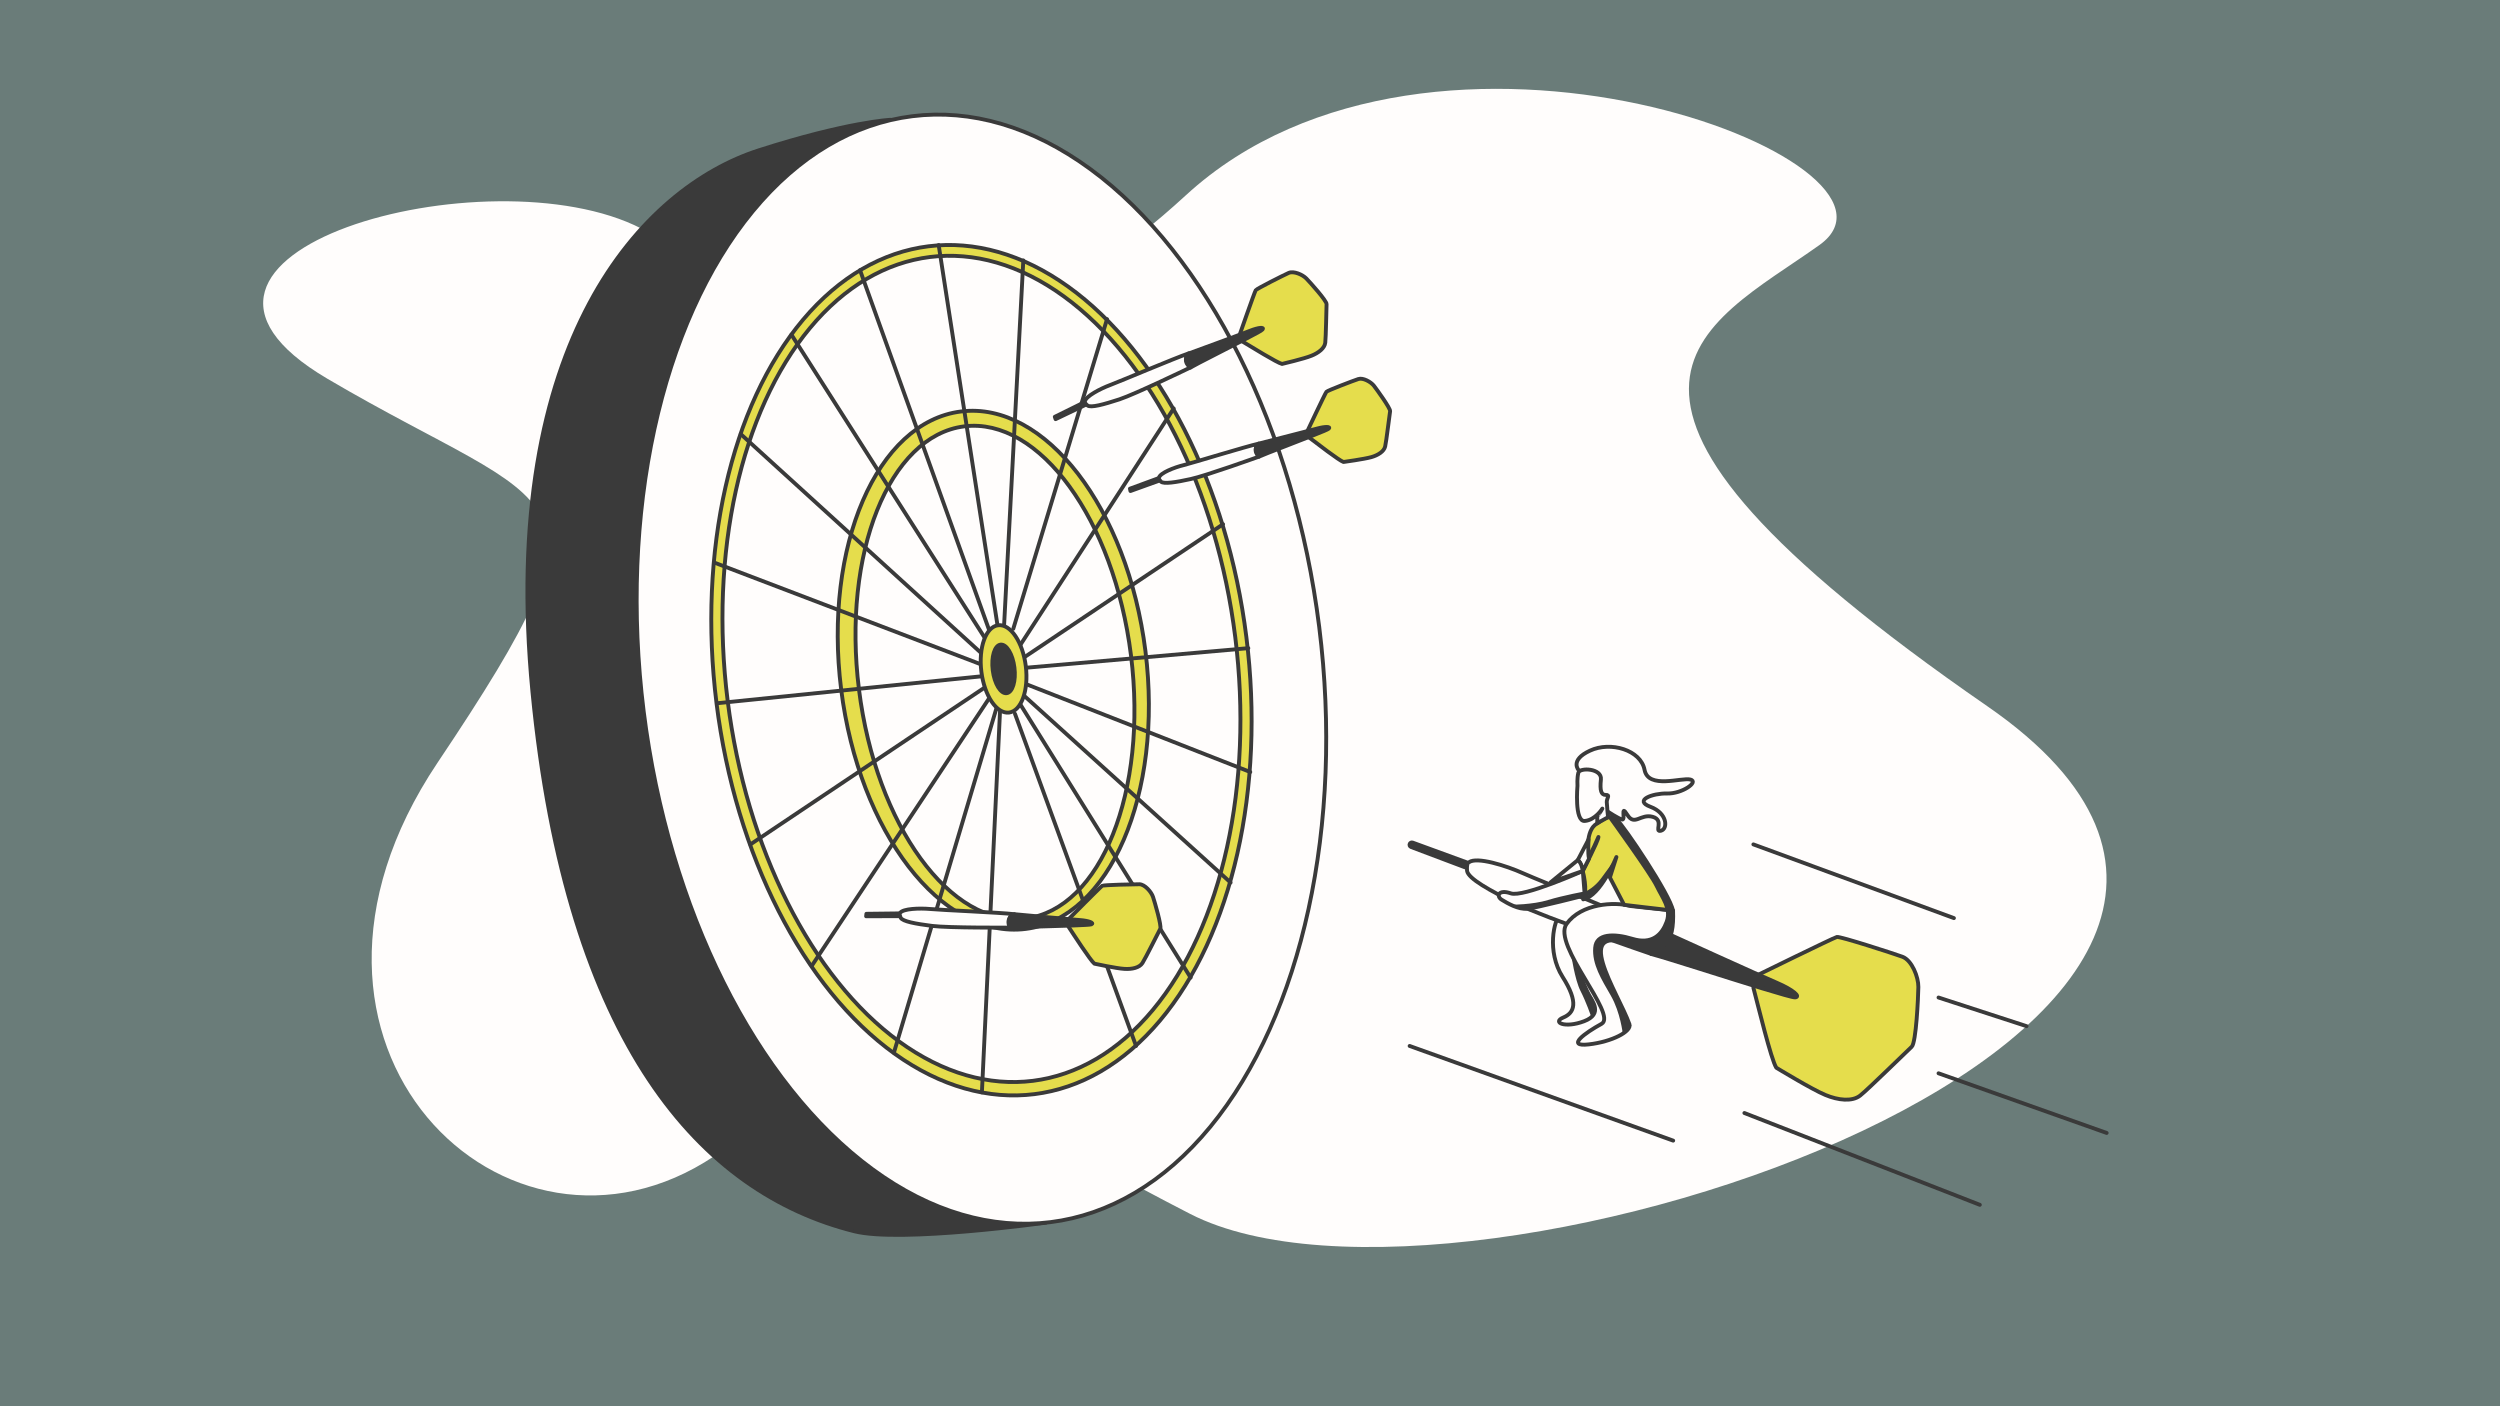 <?xml version="1.0" encoding="utf-8"?>
<!-- Generator: Adobe Illustrator 24.0.0, SVG Export Plug-In . SVG Version: 6.00 Build 0)  -->
<svg version="1.1" id="What_is_A_x2F_B_Testing_x3F_"
	 xmlns="http://www.w3.org/2000/svg" xmlns:xlink="http://www.w3.org/1999/xlink" x="0px" y="0px" viewBox="0 0 1920 1080"
	 style="enable-background:new 0 0 1920 1080;" xml:space="preserve">
<style type="text/css">
	.st0{fill:#6A7C79;}
	.st1{fill:#FFFDFC;}
	.st2{fill:#3A3A3A;stroke:#3A3A3A;stroke-width:3;stroke-linecap:round;stroke-linejoin:round;stroke-miterlimit:10;}
	.st3{fill:#FFFDFC;stroke:#3A3A3A;stroke-width:3;stroke-linecap:round;stroke-linejoin:round;stroke-miterlimit:10;}
	.st4{fill:#E5DD4C;stroke:#3A3A3A;stroke-width:3;stroke-linecap:round;stroke-linejoin:round;stroke-miterlimit:10;}
	.st5{fill:none;stroke:#3A3A3A;stroke-width:3;stroke-linecap:round;stroke-linejoin:round;stroke-miterlimit:10;}
	.st6{fill:#3A3A3A;}
</style>
<rect y="0" class="st0" width="1920" height="1080"/>
<path class="st1" d="M251.5,290.9c178.8,105.2,230.1,77.6,84.5,294.9S389.8,993.9,548.4,888s155-63.7,365.7,44.3
	s962.1-148.2,612.2-389.9S1308,251.8,1397.3,188.2S1100.4-24.3,910.7,150s-301.1,85.9-418,25.6S87.2,194.3,251.5,290.9z"/>
<path class="st2" d="M803.3,939c0,0-111.5,15.6-147.2,6.6c-117-29.3-221-142.4-247.2-414.5c-26-270,84.8-386.9,173.7-415.6
	c68.1-21.9,101.3-23.5,101.3-23.5L803.3,939z"/>
<ellipse transform="matrix(0.992 -0.124 0.124 0.992 -58.029 97.743)" class="st3" cx="754.1" cy="513.8" rx="261.5" ry="428.1"/>
<ellipse transform="matrix(0.992 -0.124 0.124 0.992 -58.123 97.749)" class="st4" cx="754.1" cy="514.6" rx="205.1" ry="328.2"/>
<ellipse transform="matrix(0.992 -0.124 0.124 0.992 -57.999 97.742)" class="st3" cx="754.1" cy="513.6" rx="196.5" ry="318.9"/>
<ellipse transform="matrix(0.992 -0.124 0.124 0.992 -58.053 98.873)" class="st4" cx="763.2" cy="514.6" rx="117.8" ry="200.3"/>
<ellipse transform="matrix(0.992 -0.124 0.124 0.992 -58.259 99.054)" class="st3" cx="764.5" cy="516.3" rx="105.3" ry="190.5"/>
<line class="st5" x1="568.9" y1="333.4" x2="757.8" y2="505.4"/>
<line class="st5" x1="757.8" y1="511.9" x2="548.4" y2="432"/>
<line class="st5" x1="550.6" y1="540.1" x2="758.6" y2="518.9"/>
<line class="st5" x1="760" y1="525.5" x2="576.3" y2="648.5"/>
<line class="st5" x1="623.4" y1="741.8" x2="762.3" y2="532.3"/>
<line class="st5" x1="686.5" y1="808.5" x2="766.4" y2="540.1"/>
<line class="st5" x1="754.1" y1="838.9" x2="768.2" y2="542.4"/>
<line class="st4" x1="779.5" y1="548.2" x2="872.5" y2="803.3"/>
<line class="st5" x1="784" y1="541.6" x2="914.4" y2="750.8"/>
<line class="st5" x1="786.6" y1="534.4" x2="945.1" y2="677.8"/>
<line class="st5" x1="788.3" y1="525.5" x2="960.2" y2="592.9"/>
<line class="st5" x1="788.3" y1="512.8" x2="958.7" y2="497.8"/>
<line class="st5" x1="786.9" y1="504.6" x2="939.3" y2="402.6"/>
<line class="st5" x1="782" y1="497.8" x2="901.4" y2="313.7"/>
<line class="st5" x1="778.2" y1="482.9" x2="850.2" y2="245.1"/>
<line class="st5" x1="771.1" y1="481" x2="785.9" y2="200"/>
<line class="st5" x1="766.5" y1="482.9" x2="720.9" y2="188.2"/>
<line class="st5" x1="660.5" y1="207.5" x2="761.6" y2="489.3"/>
<line class="st5" x1="759.5" y1="494.9" x2="607.8" y2="257"/>
<ellipse transform="matrix(0.992 -0.124 0.124 0.992 -57.867 99.847)" class="st4" cx="771.1" cy="513.6" rx="17.2" ry="33.8"/>
<ellipse transform="matrix(0.992 -0.124 0.124 0.992 -57.867 99.847)" class="st2" cx="771.1" cy="513.6" rx="8.4" ry="18.8"/>
<g>
	<path class="st4" d="M984.6,279.5c-3.9-0.9-23.6-13.2-30.2-17.1c-2.6-3.8-2.9-3.7-2.9-3.7s12.1-34.7,12.9-35.8
		c0.8-1.2,21.5-11.6,25.3-13.3c3.8-1.7,10.7,1.3,13.6,4.3c2.9,3,15.7,17.2,15.5,19.7c-0.1,2.5-0.5,25.4-1,29.6
		c-0.5,4.2-5.1,7.8-10.6,10C1001.7,275.5,984.6,279.5,984.6,279.5z"/>
	<path class="st3" d="M833.2,308.3c0,0-0.8,0.8,2,3.1c2.5,2,12.5-0.8,24.5-4.7c11.9-3.9,54.6-24.5,54.6-24.5s-6.5-6.5-1.4-10.8
		c-10.4,3.5-52.8,21.5-60.3,24.3C845.1,298.5,833.7,304.4,833.2,308.3z"/>
	<polygon class="st2" points="832.4,309.1 810.1,320.1 810.7,321.9 833.5,311 	"/>
	<path class="st2" d="M912.8,271.5c0,0-5.4,5.5,1.4,10.8c5.7-3.3,28.4-14.6,42.9-22.2c6.9-3.6,12-6.3,12.5-7c1.7-2-2.9-1.7-9.5,0.9
		C953.4,256.7,912.8,271.5,912.8,271.5z"/>
</g>
<g>
	<path class="st4" d="M1031.8,354.8c-3.5-1.2-20.4-14.3-26.1-18.6c-2-3.7-2.3-3.7-2.3-3.7s14.4-30.6,15.3-31.6s20.8-8.6,24.5-9.8
		c3.6-1.2,9.7,2.2,12,5.2c2.3,3,12.7,17.3,12.4,19.5c-0.4,2.3-2.9,23.3-3.8,27.1s-5.4,6.7-10.7,8.2S1031.8,354.8,1031.8,354.8z"/>
	<path class="st3" d="M890.1,366.8c0,0-0.8,0.6,1.5,3.1c2.1,2,11.6,0.5,22.9-2c11.3-2.4,52.4-17.2,52.4-17.2s-5.3-6.5-0.2-10
		c-9.8,2.2-50.5,14.7-57.6,16.5C902,358.9,891,363.2,890.1,366.8z"/>
	<polygon class="st2" points="889.3,367.4 867.8,375.3 868.2,377.1 890.1,369.2 	"/>
	<path class="st2" d="M966.7,340.7c0,0-5.5,4.5,0.2,10c5.6-2.5,27.5-10.7,41.5-16.3c6.7-2.6,11.6-4.7,12.1-5.2
		c1.7-1.6-2.5-1.8-8.8-0.1S966.7,340.7,966.7,340.7z"/>
</g>
<g>
	<path class="st4" d="M840.5,740.1c-3.1-2.5-15.7-22-19.9-28.4c-0.7-4.6-1.1-4.6-1.1-4.6s25.8-26.1,27-26.8s24.4-1.2,28.6-1.2
		c4.1,0.1,9.1,5.8,10.4,9.7s6.7,22.3,5.6,24.5c-1.2,2.2-11.4,22.7-13.7,26.3s-8,4.9-13.9,4.5C857.6,743.8,840.5,740.1,840.5,740.1z"
		/>
	<path class="st3" d="M691.3,701.1c0,0-1,0.4,0.4,3.7c1.5,2.9,11.6,4.7,24.1,6.3s59.8,1.3,59.8,1.3s-3.1-8.6,3.4-10.3
		c-10.9-1.3-56.9-3.2-64.8-4C706.3,697.4,693.5,697.8,691.3,701.1z"/>
	<polygon class="st2" points="690.3,701.5 665.4,701.8 665.2,703.7 690.4,703.6 	"/>
	<path class="st2" d="M779,702.1c0,0-7.2,2.6-3.4,10.3c6.6-0.5,31.9-1,48.3-1.6c7.8-0.3,13.5-0.6,14.3-0.9c2.4-1-1.9-2.8-9-3.3
		C822.1,706.1,779,702.1,779,702.1z"/>
</g>
<path class="st3" d="M1198,703c-4.3,3.1-10.4,27.6,2.1,47.3c12.5,19.7,9.1,27.6,0.4,31.2c-8.7,3.7,1.4,8.4,16.1,2.8
	s6.3-15.4,3.6-20.5c-2.7-5-15.6-32.1-9-43.2C1217.8,709.6,1198,703,1198,703z"/>
<g>
	<path class="st4" d="M1364.2,820c-4-6.3-14-47.8-17.6-61.4c1.5-8.4,0.9-8.6,0.9-8.6s60.7-29.8,63.2-30.4s43.2,12.6,50.4,15.2
		c7.2,2.7,12.3,15.5,12.2,23.2s-1.7,42.8-5.1,45.9c-3.4,3.1-33.5,32.7-39.6,37.5s-16.8,3.7-26.8-0.5
		C1391.8,836.8,1364.2,820,1364.2,820z"/>
	<path class="st3" d="M1128.2,662.2c0,0-2,0-1.5,6.6c0.8,5.9,17.4,15.1,38.2,25.4s103.2,38.4,103.2,38.4s-0.1-16.8,12.1-15.9
		c-18.2-8.8-97.1-40-110.4-46S1134.1,657.8,1128.2,662.2z"/>
	<path class="st2" d="M1126.2,662.2l-41.3-15.1c-0.8-0.3-1.8,0.1-2.2,0.9l0,0c-0.5,1,0,2.1,1,2.5l41.4,15.6L1126.2,662.2z"/>
	<path class="st2" d="M1280.3,716.8c0,0-14.2,0.2-12.1,15.9c11.8,3.1,56.2,17.5,85,26.3c13.7,4.2,23.9,7.1,25.4,7
		c4.8-0.4-1.6-5.9-13.7-11.1C1352.8,749.8,1280.3,716.8,1280.3,716.8z"/>
</g>
<path class="st3" d="M1442.5,431.1"/>
<g>
	<path class="st3" d="M1212.5,591.6c0,0-7.4-7.7,8.6-15.1c15.9-7.4,39-0.5,41.9,14.7c2.9,15.2,28.6,5.7,35.3,7.5
		c6.7,1.8-6.6,11-17.9,10.7c-11.2-0.3-26.1,5.3-12.9,10.2s13.6,17,8.1,18.4c-5.6,1.4,2.9-8.2-6.4-10.7c-9.4-2.5-13.8,7.4-19.4-1.5
		c-5.6-8.9-1.1,4.3-4,3.6c-2.9-0.7-11.2-6.2-11.2-6.2L1212.5,591.6z"/>
	<path class="st3" d="M1252.1,695.8c-12.1-3.4-37.7-2-49,13.8c-11.3,16,39.5,69.8,26.9,76.7c-12.6,6.9-27.8,17.8-9.9,15.8
		s33.2-10,31.3-15.5c-8.5-24.2-47.3-80.3,4.7-60.2c21.7,8.4,29.9-1.9,28.8-27.1C1272.4,698.1,1252.1,695.8,1252.1,695.8z"/>
	<path class="st4" d="M1227.6,642.8c-0.2,3.2-12.1,26.1-12.1,26.1s4.2,15,0.4,21.8c13.4-2.5,25.5-32.5,25.5-32.5l-5,15.7l10.9,21
		c0,0,28.9,3.5,37.5,4.4c-1.8-11.7-38.1-65.7-43.2-69.9s-9.9-0.8-15.5,3.4c0,0-8.6,3.5-6.2,25.1
		C1221.2,657.8,1227.6,642.8,1227.6,642.8z"/>
	<path class="st3" d="M1211.7,660.6l8.3-15.9c0,0-0.7,11.1,0.4,14.7c-1.3,2.7-4.8,9.5-4.8,9.5S1214.6,662.5,1211.7,660.6z"/>
	<path class="st3" d="M1230.6,621c0,0-5.4,8.8-13.5,9.5c-8.1,0.7-5.6-27-5.6-27s-0.4-6,0.7-10.1c1.1-4.1,18.2-3.4,17.3,5.2
		c-0.9,8.6,0.2,12,3.8,11.9s0.6,2.5,0.7,5.5c0.1,3,1,11.6,1,11.6l-8.3,4.6l0-5.3C1226.7,627,1229.6,623.1,1230.6,621z"/>
	<path class="st3" d="M1215.6,668.9c0,0-45.8,20.5-55.3,17.2c-9.5-3.3-11.4,2.2-7,4.9s12.9,7.7,19.9,6.9c7-0.8,43.9-10.2,43.9-10.2
		L1215.6,668.9z"/>
	<path class="st3" d="M1211.7,660.6l-20.8,17l24.7-8.7C1215.6,668.9,1214.8,662.5,1211.7,660.6z"/>
</g>
<line class="st5" x1="1346.6" y1="648.5" x2="1500.6" y2="705.1"/>
<line class="st5" x1="1082.6" y1="803.3" x2="1285" y2="876"/>
<line class="st5" x1="1339.7" y1="854.8" x2="1520.5" y2="925.3"/>
<line class="st5" x1="1488.8" y1="824.3" x2="1617.9" y2="870.1"/>
<line class="st5" x1="1488.8" y1="766.1" x2="1556.4" y2="788.1"/>
<path class="st6" d="M1235.7,629.2c0,0,30.8,42.5,35.3,51.9s11,17,7.6,26.3c-3.4,9.4-10.4,16.5-24.5,12.2
	c-14.1-4.3-29.5-4.6-30.5,8.2c-1,12.8,6.3,24.3,13.6,37c7.3,12.8,9.1,29.1,9.1,29.1s7.8-5.4,6.3-7s-7.2-14.2-7.2-14.2
	s-14.2-30.7-15-35.5c-0.8-4.8-0.8-14.7,7.4-15.1c8.2-0.3,11.2,2.1,18.3,4.3c7.1,2.2,18,5.1,23-1c5-6.1,5.6-15.3,5.6-15.7
	s1.1-6.1-0.1-11.6s-12.4-24.3-12.4-24.3s-22.9-34.9-23.1-35.2c-0.2-0.3-6.6-9.8-9.3-10.4C1237.1,627.5,1235.7,629.2,1235.7,629.2z"
	/>
<path class="st6" d="M1160.1,694.9c0,0,17.4-0.1,28.8-3.7c11.5-3.5,29.6-6.9,29.6-6.9s6.1-2.9,11.1-9.7c5-6.8,11.4-15.5,11.4-15.5
	s-5.9,15.3-12.5,22c-6.7,6.8-12.2,8.8-12.2,8.8l-0.8-1.8c0,0-24.4,7.4-35,8.6s-10.7,1.7-14,0.6S1160.1,694.9,1160.1,694.9z"/>
<path class="st6" d="M1206.6,732.7c0,0,2.8,19.7,7.2,28.3c4.4,8.6,8.1,19.4,8.1,19.4s3-1.3,3.2-4.7c0.2-3.4-2-9.4-2.3-9.7
	c-0.3-0.3-8.4-11.8-9.1-16.6C1213,744.6,1206.6,732.7,1206.6,732.7z"/>
</svg>
